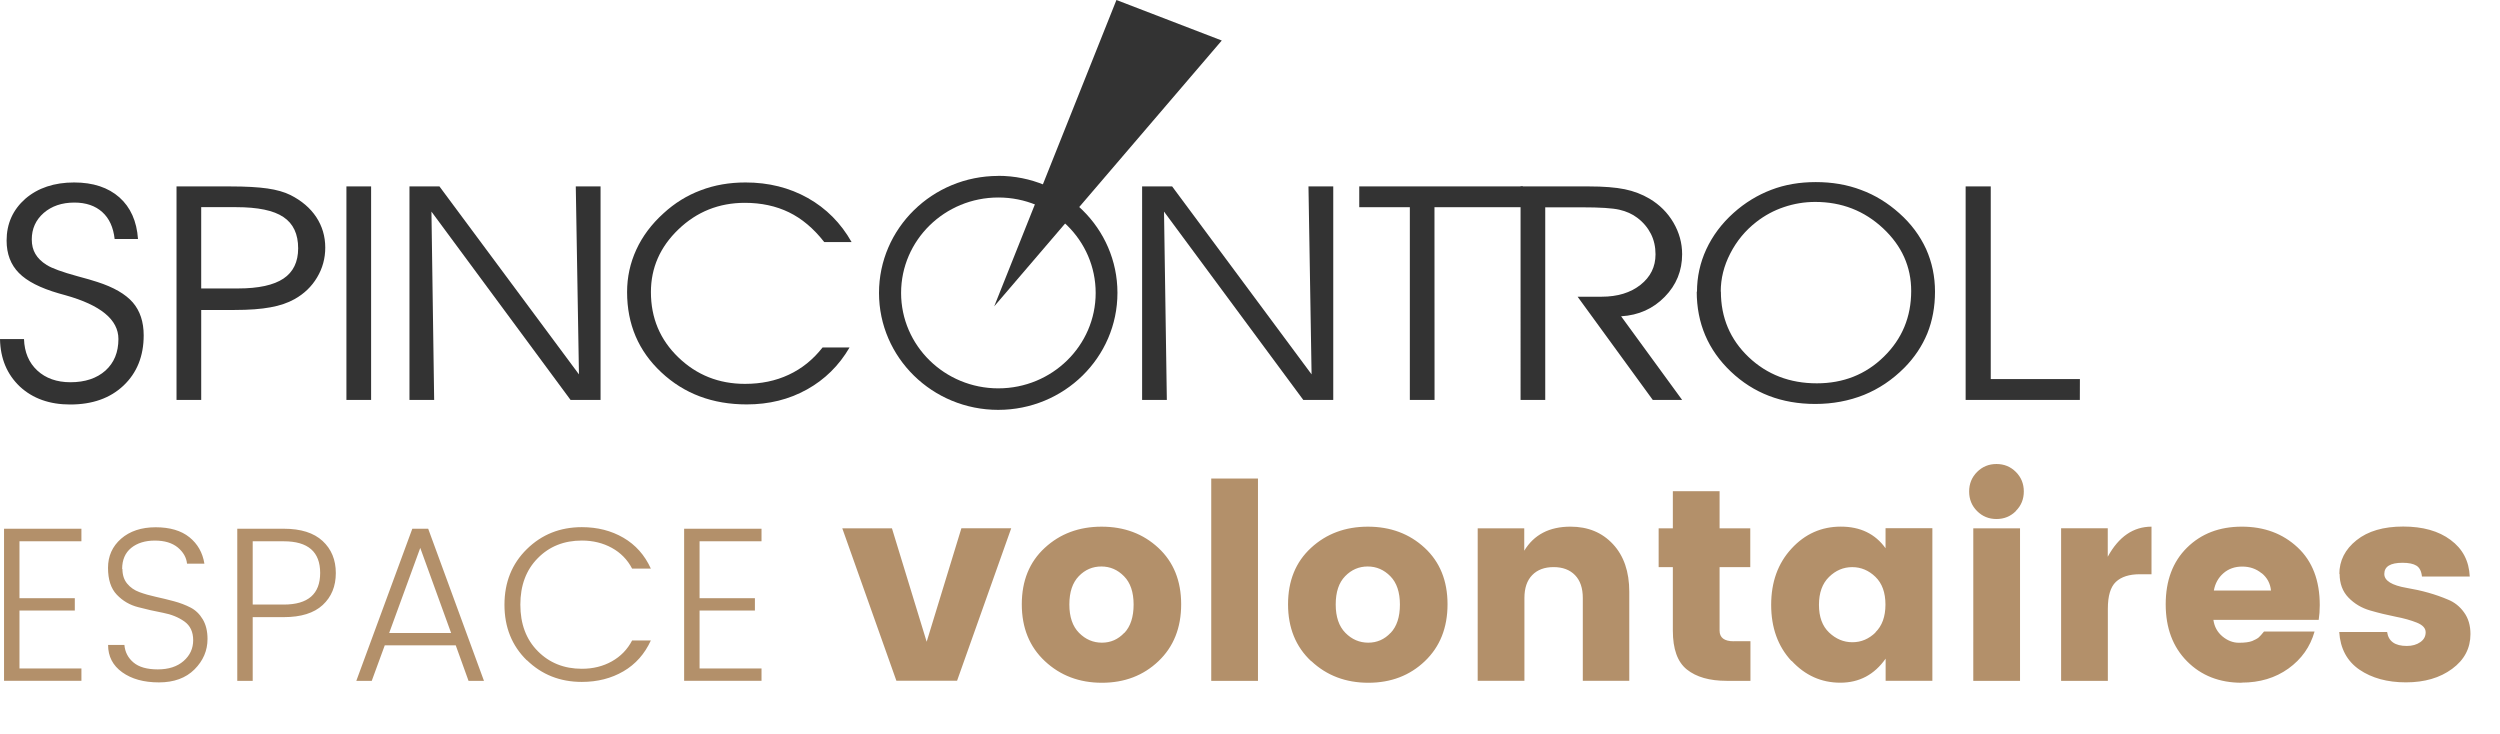 <?xml version="1.0" encoding="utf-8"?>
<svg id="Calque_1" xmlns="http://www.w3.org/2000/svg" xmlns:xlink="http://www.w3.org/1999/xlink" x="0px" y="0px" width="283.5px" height="83.265px" viewBox="0 0 283.5 83.265" enable-background="new 0 0 283.5 83.265">
  <g fill="#333">
    <path d="M0 38.448h2.722c.048 1.496.556 2.687 1.507 3.568.95.88 2.21 1.33 3.76 1.33 1.67 0 2.99-.45 3.97-1.322.98-.882 1.47-2.08 1.47-3.58 0-2.194-2.02-3.854-6.03-4.97-.33-.085-.56-.155-.71-.198-2.12-.612-3.63-1.385-4.55-2.326-.92-.932-1.39-2.16-1.39-3.667 0-1.932.72-3.505 2.13-4.75 1.43-1.227 3.28-1.842 5.53-1.842 2.15 0 3.86.57 5.13 1.69 1.26 1.12 1.97 2.7 2.11 4.72H13c-.147-1.32-.61-2.34-1.4-3.05-.782-.71-1.842-1.08-3.167-1.08-1.422 0-2.577.4-3.48 1.18-.898.79-1.35 1.79-1.35 3 0 .64.136 1.18.407 1.64.27.47.694.89 1.287 1.26.604.38 1.765.8 3.478 1.27.984.26 1.732.48 2.247.65 1.87.6 3.212 1.38 4.04 2.33.815.95 1.232 2.19 1.232 3.73 0 2.35-.765 4.25-2.284 5.69-1.52 1.44-3.537 2.15-6.053 2.15-2.342 0-4.242-.68-5.702-2.03C.79 42.45.045 40.66 0 38.45m20.016-17.31h6.09c1.755 0 3.158.08 4.206.23 1.06.152 1.932.402 2.632.75 1.266.64 2.242 1.476 2.92 2.497.674 1.025 1.02 2.18 1.02 3.46 0 1.223-.307 2.35-.928 3.384-.61 1.03-1.463 1.85-2.553 2.46-.765.43-1.68.74-2.74.93-1.06.2-2.42.3-4.06.3h-3.786v10.2h-2.8v-24.2zm2.8 2.357v9.214H27c2.32 0 4.04-.38 5.146-1.12 1.108-.74 1.665-1.89 1.665-3.43 0-1.62-.55-2.8-1.67-3.55-1.11-.75-2.9-1.12-5.38-1.12h-3.94z"/>
  </g>
  <path fill="#333" d="M39.284 21.138h2.8V45.35h-2.8zm26.37 21.316l-.36-21.317h2.81V45.35H64.7L48.926 23.997l.308 21.355h-2.8V21.138h3.398z"/>
  <g>
    <path fill="#333" d="M93.436 27.407c-1.19-1.51-2.506-2.62-3.97-3.333-1.462-.71-3.132-1.073-5.002-1.073-2.933 0-5.444 1.01-7.52 3-2.09 2-3.13 4.37-3.13 7.12 0 2.94 1.032 5.4 3.107 7.4 2.08 2.01 4.6 3.01 7.56 3.01 1.83 0 3.48-.34 4.95-1.03 1.49-.69 2.77-1.72 3.85-3.1h3.06c-1.2 2.06-2.82 3.65-4.84 4.77-2.03 1.13-4.3 1.69-6.82 1.69-3.87 0-7.1-1.21-9.69-3.64-2.59-2.42-3.88-5.45-3.88-9.1 0-1.69.35-3.3 1.05-4.82.7-1.52 1.73-2.89 3.08-4.11 1.25-1.15 2.66-2.03 4.22-2.61 1.56-.6 3.26-.89 5.08-.89 2.62 0 4.97.59 7.06 1.76 2.1 1.18 3.75 2.85 4.97 5h-3.1z"/>
  </g>
  <path fill="#333" d="M148.733 42.454l-.352-21.317h2.81V45.35h-3.4L132 23.996l.32 21.355h-2.804V21.14h3.404zm13.945 2.896h-2.802V23.496h-5.737V21.14h18.55v2.356h-10.02z"/>
  <g fill="#333">
    <path d="M175.23 23.495V45.35h-2.798V21.14h7.73c1.692 0 3.063.11 4.092.322 1.03.214 1.964.574 2.803 1.07 1.136.678 2.045 1.576 2.71 2.71.656 1.125.987 2.32.987 3.585 0 1.87-.654 3.488-1.974 4.833-1.316 1.35-2.964 2.09-4.946 2.207l6.92 9.485h-3.33L178.9 33.647h2.724c1.81 0 3.278-.453 4.41-1.346 1.132-.9 1.702-2.04 1.702-3.46 0-.84-.17-1.62-.523-2.32-.345-.68-.86-1.31-1.54-1.82-.563-.43-1.248-.74-2.042-.92-.78-.18-2.2-.27-4.23-.27h-4.16zm17.208 9.597c0-1.683.35-3.294 1.054-4.82.717-1.537 1.74-2.912 3.083-4.117 1.295-1.163 2.727-2.035 4.277-2.626 1.555-.6 3.237-.88 5.057-.88 1.85 0 3.57.29 5.14.89 1.58.58 3.02 1.47 4.33 2.64 1.35 1.2 2.35 2.56 3.04 4.06.67 1.5 1.01 3.11 1.01 4.84 0 1.71-.29 3.29-.87 4.73-.59 1.43-1.46 2.74-2.62 3.91-1.35 1.35-2.86 2.37-4.56 3.06-1.7.68-3.54 1.03-5.53 1.03-3.8 0-6.99-1.22-9.57-3.67s-3.87-5.48-3.87-9.08m2.74.01c0 2.95 1.05 5.43 3.14 7.42s4.68 2.98 7.74 2.98c3 0 5.54-1 7.6-3.02 2.07-2.02 3.1-4.51 3.1-7.45 0-2.75-1.06-5.118-3.19-7.11-2.134-1.99-4.69-2.99-7.696-2.99-1.228 0-2.4.2-3.53.58-1.138.38-2.18.94-3.14 1.686-1.25.97-2.24 2.17-2.96 3.577-.73 1.413-1.08 2.85-1.08 4.314"/>
  </g>
  <path fill="#333" d="M235.854 45.35h-12.95V21.14h2.847v21.845h10.11z"/>
  <g>
    <path fill="#333" d="M113.217 44.04c-6.093 0-11.033-4.846-11.033-10.82 0-5.98 4.94-10.824 11.033-10.824 6.093 0 11.032 4.844 11.032 10.823 0 5.97-4.94 10.82-11.04 10.82m0-24.09c-7.47 0-13.53 5.94-13.53 13.27 0 7.32 6.05 13.26 13.52 13.26s13.52-5.94 13.52-13.27c0-7.33-6.06-13.27-13.53-13.27"/>
  </g>
  <path fill="#333" d="M126.604 0l11.944 4.595-25.806 30.147z"/>
  <g>
    <path fill="none" d="M-1.418 54.265h367.502v38.5H-1.418z"/>
    <path fill="#B3906A" d="M9.232 59.957v1.425H2.208v6.45h6.275v1.4H2.208v6.574h7.025v1.4H.458v-17.25h8.774zm4.65 4.55c0 .684.18 1.242.538 1.675.358.434.82.755 1.387.963.566.21 1.19.388 1.875.537.684.15 1.367.317 2.05.5.683.184 1.308.422 1.875.713.566.292 1.03.737 1.387 1.338.358.6.538 1.342.538 2.225 0 1.316-.492 2.467-1.475 3.45s-2.33 1.475-4.037 1.475c-1.71 0-3.096-.383-4.163-1.15-1.067-.766-1.6-1.8-1.6-3.1h1.85c.066.8.408 1.463 1.025 1.987.616.525 1.538.788 2.763.788 1.225 0 2.2-.316 2.925-.95.725-.633 1.087-1.42 1.087-2.362s-.333-1.65-1-2.125c-.667-.47-1.47-.8-2.413-.98s-1.883-.39-2.825-.64c-.95-.24-1.75-.71-2.42-1.41-.67-.7-1-1.71-1-3.05 0-1.33.49-2.43 1.48-3.3.99-.86 2.3-1.3 3.92-1.3s2.9.38 3.83 1.13c.93.75 1.5 1.75 1.7 3h-1.97c-.07-.7-.42-1.31-1.05-1.84-.64-.52-1.5-.78-2.6-.78s-2 .28-2.68.83c-.68.55-1.03 1.35-1.03 2.4zm22.7-3.162c1 .925 1.5 2.138 1.5 3.638s-.496 2.708-1.487 3.625c-.992.916-2.462 1.375-4.413 1.375h-3.525v7.225h-1.75v-17.25h5.275c1.933 0 3.4.462 4.4 1.387zm-7.925 7.212h3.525c2.75 0 4.125-1.195 4.125-3.587s-1.375-3.588-4.125-3.588h-3.525v7.175zm24.475 8.65l-1.45-4.025h-8.05l-1.475 4.025h-1.75l6.35-17.25h1.8l6.325 17.25h-1.75zm-9-5.425h7.025l-3.5-9.65-3.525 9.65zm15.613 3.1c-1.692-1.65-2.538-3.75-2.538-6.3s.846-4.654 2.538-6.313c1.69-1.66 3.77-2.49 6.237-2.49 1.767 0 3.337.4 4.712 1.2 1.375.8 2.413 1.96 3.113 3.5h-2.125c-.534-1.02-1.3-1.8-2.3-2.35s-2.133-.83-3.4-.83c-2.017 0-3.684.66-5 2-1.317 1.33-1.975 3.09-1.975 5.27s.658 3.94 1.975 5.27c1.316 1.33 2.983 2 5 2 1.267 0 2.4-.28 3.4-.84s1.767-1.35 2.3-2.37h2.125c-.7 1.53-1.738 2.7-3.113 3.5s-2.946 1.2-4.712 1.2c-2.467 0-4.546-.82-6.237-2.47zm26.612-14.925v1.425h-7.025v6.45h6.275v1.4h-6.275v6.574h7.025v1.4h-8.775v-17.25h8.775zm9.148-.047h5.642l3.937 12.864 3.937-12.865h5.65l-6.14 17.29h-6.88l-6.14-17.3zm22.987 15.065c-1.748-1.632-2.62-3.78-2.62-6.447s.867-4.8 2.604-6.4c1.736-1.603 3.885-2.404 6.448-2.404 2.563 0 4.706.802 6.433 2.403 1.725 1.602 2.588 3.735 2.588 6.4s-.857 4.816-2.572 6.448c-1.716 1.633-3.855 2.45-6.417 2.45-2.563 0-4.718-.818-6.464-2.45zm9.006-3.193c.702-.744 1.054-1.818 1.054-3.225 0-1.404-.362-2.475-1.085-3.208-.724-.74-1.58-1.11-2.573-1.11s-1.845.36-2.558 1.1-1.07 1.8-1.07 3.21.367 2.48 1.102 3.22c.733.74 1.597 1.11 2.59 1.11.99 0 1.837-.37 2.54-1.12zm9.857 5.425v-22.94h5.3v22.94h-5.3zm11.33-2.232c-1.745-1.632-2.62-3.78-2.62-6.447s.87-4.8 2.606-6.4c1.74-1.603 3.89-2.404 6.45-2.404s4.71.802 6.44 2.403 2.59 3.735 2.59 6.4-.86 4.816-2.57 6.448c-1.71 1.633-3.85 2.45-6.41 2.45s-4.72-.818-6.46-2.45zm9.006-3.193c.71-.744 1.06-1.818 1.06-3.225 0-1.404-.36-2.475-1.08-3.208s-1.58-1.11-2.57-1.11-1.84.36-2.56 1.1-1.07 1.8-1.07 3.21.37 2.48 1.1 3.22 1.6 1.11 2.59 1.11 1.84-.37 2.54-1.12zm15.16-11.872v2.54c1.1-1.817 2.85-2.728 5.24-2.728 1.99 0 3.59.662 4.82 1.984 1.23 1.323 1.85 3.12 1.85 5.394v10.106h-5.27v-9.393c0-1.116-.29-1.98-.88-2.59-.59-.608-1.4-.914-2.43-.914s-1.84.3-2.43.91-.88 1.47-.88 2.59v9.39h-5.3V59.91h5.31zm23.75 12.802h1.9v4.495h-2.7c-1.94 0-3.44-.43-4.51-1.286s-1.59-2.33-1.59-4.41v-7.2h-1.61v-4.4h1.61V55.7h5.3v4.216h3.48v4.4H195v7.194c0 .806.536 1.21 1.61 1.21zm6.54 2.232c-1.53-1.653-2.29-3.77-2.29-6.355 0-2.59.77-4.71 2.3-6.37 1.53-1.67 3.4-2.5 5.6-2.5s3.89.81 5.07 2.45V59.9h5.31v17.3h-5.3v-2.51c-1.28 1.818-2.99 2.728-5.14 2.728s-3.99-.826-5.52-2.48zm9.52-3.224c.77-.744 1.15-1.798 1.15-3.162 0-1.363-.38-2.412-1.14-3.146-.76-.733-1.64-1.1-2.63-1.1s-1.87.37-2.63 1.115-1.14 1.798-1.14 3.162.38 2.41 1.15 3.14 1.65 1.1 2.64 1.1c1 0 1.87-.37 2.64-1.12zm15.94-13.764c-.6.6-1.33.9-2.2.9s-1.6-.3-2.2-.9-.9-1.338-.9-2.217c0-.88.3-1.62.9-2.22s1.33-.9 2.2-.9 1.6.3 2.2.9c.6.6.9 1.34.9 2.21 0 .88-.3 1.61-.9 2.21zm-4.83 19.25V59.91h5.3v17.297h-5.3zm15.25-17.296v3.223c1.24-2.273 2.9-3.41 4.96-3.41v5.395h-1.3c-1.22 0-2.13.29-2.74.868-.61.578-.91 1.592-.91 3.038v8.184h-5.3v-17.3h5.3zm15.19 17.514c-2.52 0-4.59-.81-6.2-2.434-1.61-1.622-2.42-3.776-2.42-6.463s.8-4.825 2.41-6.417 3.68-2.388 6.22-2.388 4.65.786 6.33 2.356 2.51 3.75 2.51 6.54c0 .6-.04 1.158-.12 1.675H251c.105.765.445 1.39 1.024 1.876.578.48 1.204.72 1.876.72.67 0 1.172-.07 1.503-.2.33-.14.573-.27.73-.4.154-.14.355-.36.603-.67h5.735c-.49 1.73-1.48 3.13-2.97 4.2-1.48 1.06-3.25 1.59-5.3 1.59zm2.26-12.415c-.62-.51-1.35-.76-2.2-.76-.84 0-1.56.25-2.14.76-.57.5-.94 1.16-1.08 1.96h6.48c-.08-.81-.43-1.46-1.05-1.97zm8.81.1c0-1.53.65-2.81 1.95-3.85s3.07-1.55 5.29-1.55 4.02.5 5.38 1.52c1.37 1.01 2.09 2.39 2.17 4.15h-5.42c-.06-.6-.27-1.01-.62-1.23-.35-.22-.88-.33-1.58-.33-1.38 0-2.07.42-2.07 1.27 0 .76.85 1.29 2.55 1.58 1.72.29 3.28.73 4.68 1.33.72.29 1.33.77 1.81 1.44.49.67.73 1.49.73 2.46 0 1.61-.69 2.93-2.08 3.95-1.38 1.02-3.13 1.53-5.24 1.53-2.1 0-3.86-.48-5.27-1.44-1.4-.96-2.17-2.387-2.29-4.268h5.43c.15 1.05.89 1.58 2.23 1.58.62 0 1.13-.148 1.54-.437s.6-.66.6-1.117c0-.46-.33-.82-1-1.09s-1.484-.497-2.435-.68c-.95-.19-1.905-.42-2.866-.7-.96-.278-1.78-.764-2.45-1.457-.67-.69-1.007-1.593-1.007-2.71z"/>
  </g>
</svg>
